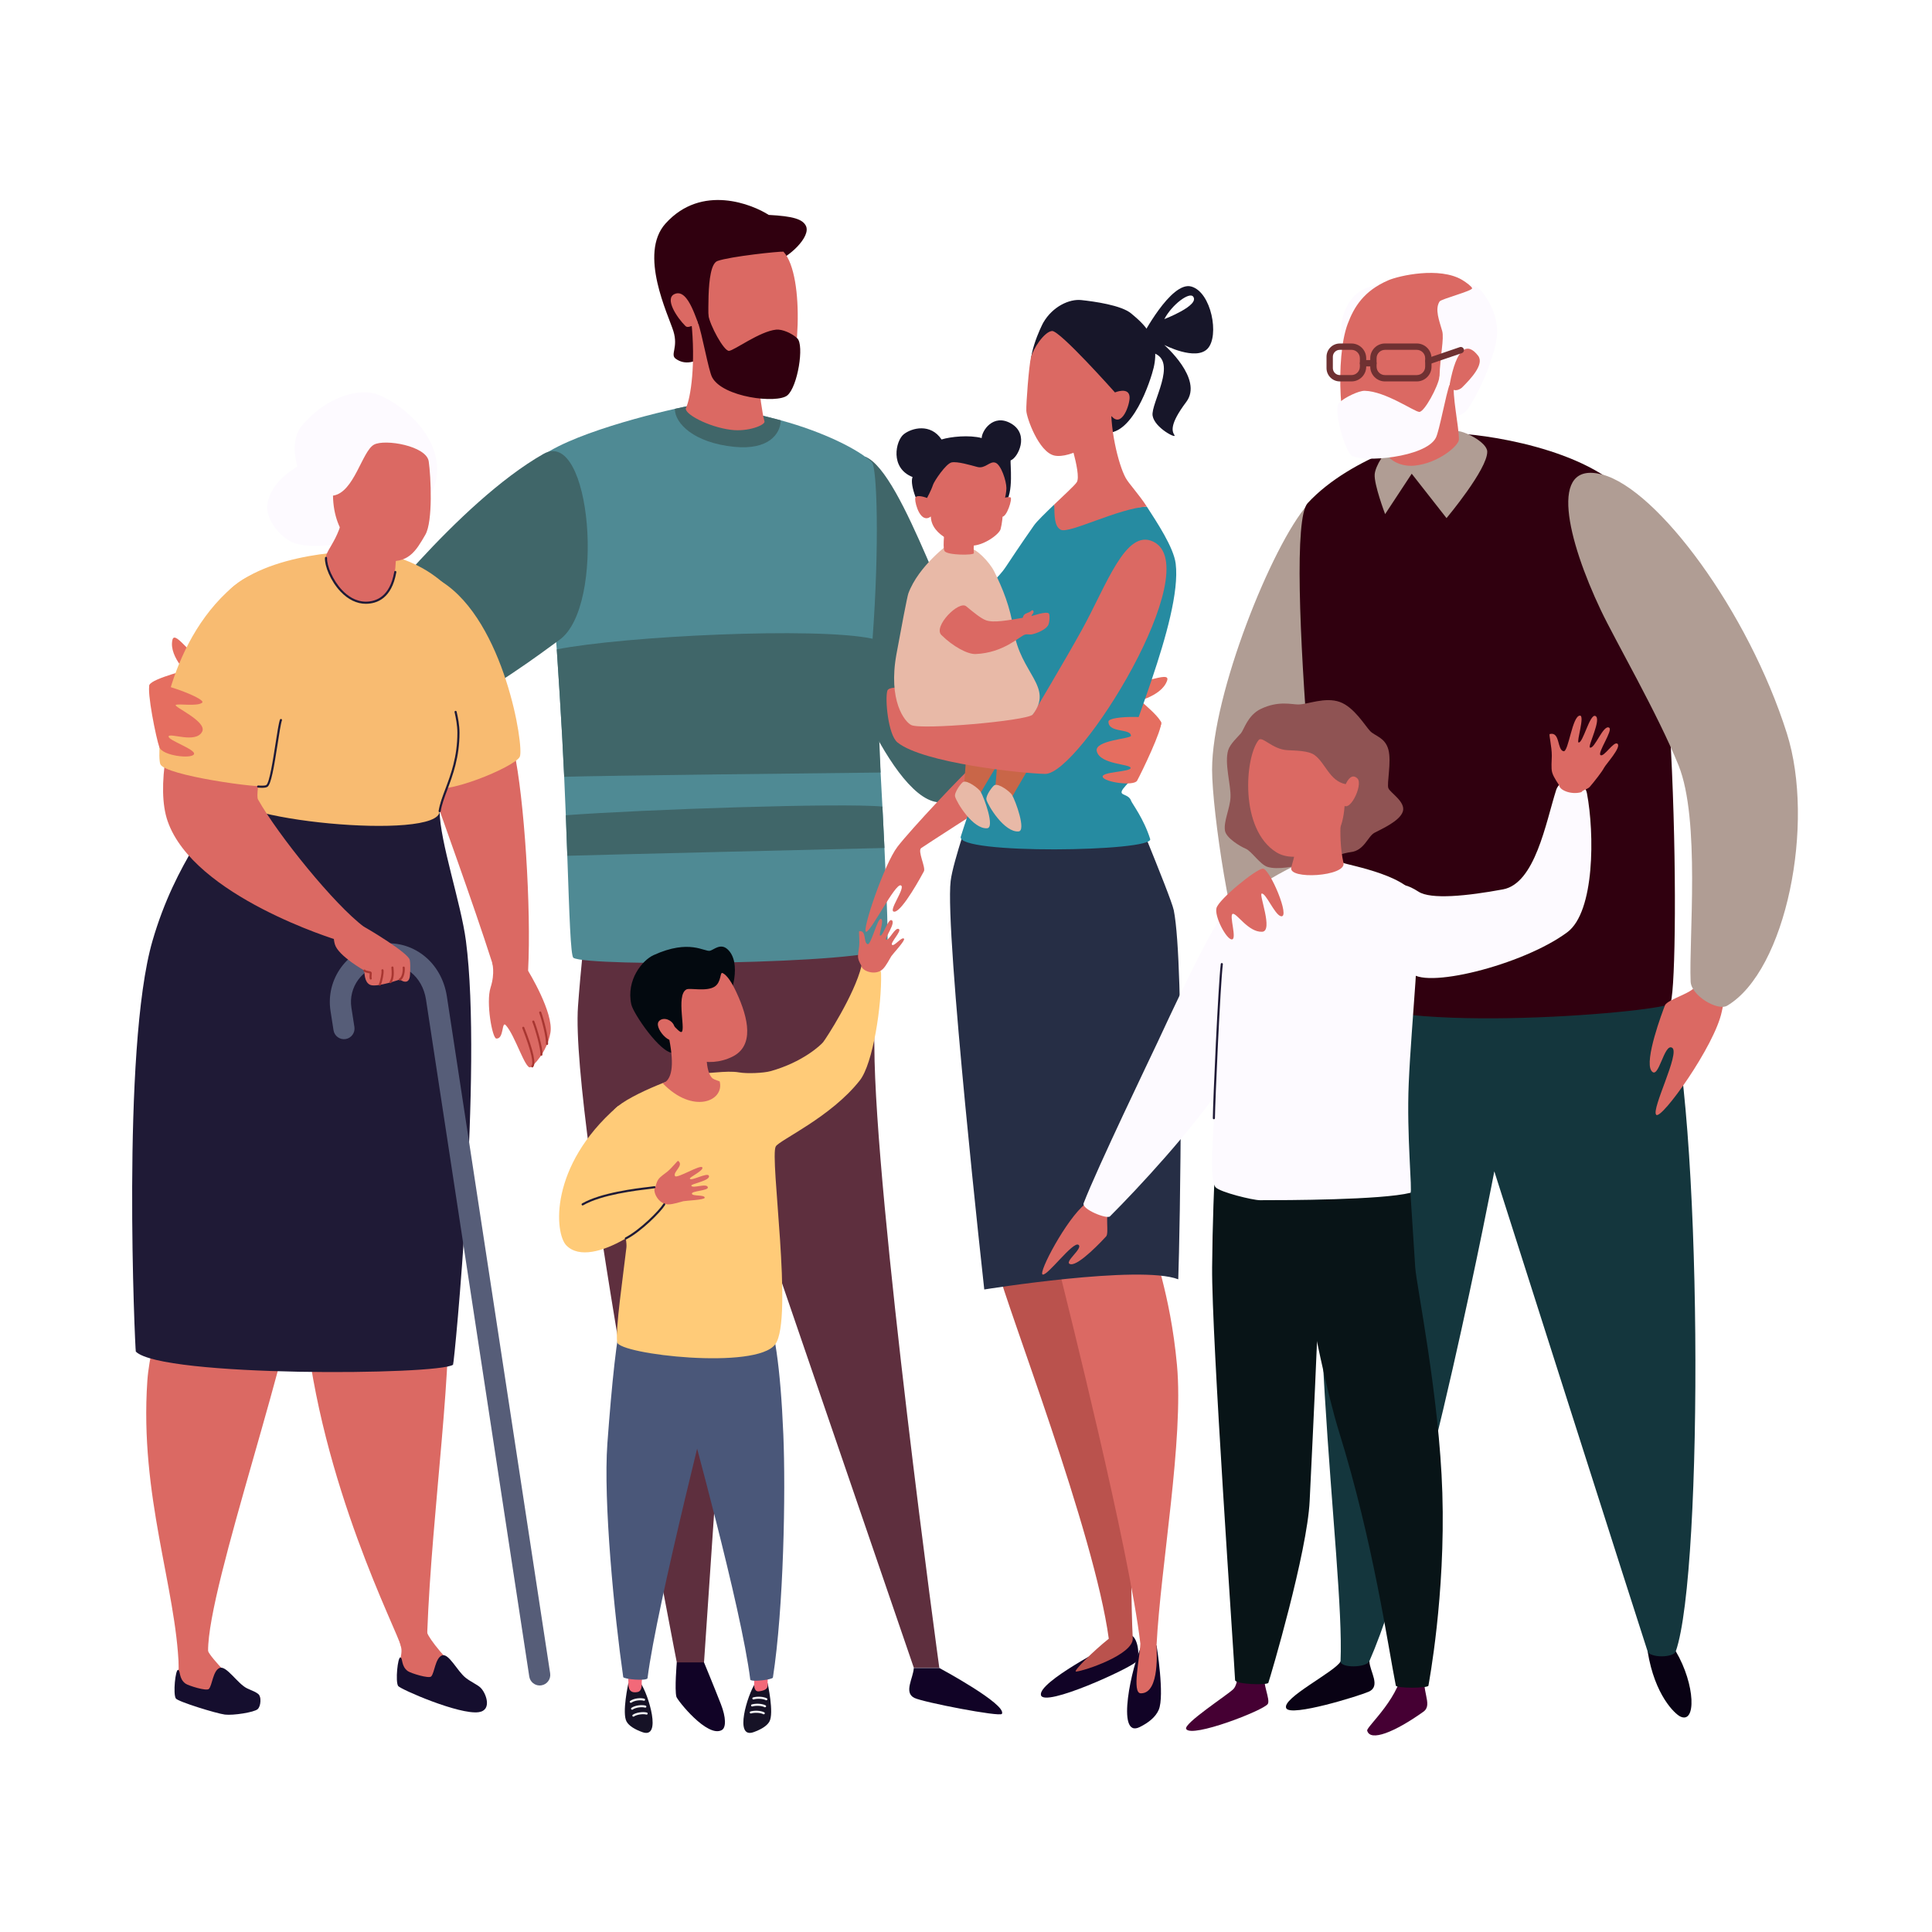 <?xml version="1.0" encoding="utf-8"?>
<!-- Generator: Adobe Illustrator 27.2.0, SVG Export Plug-In . SVG Version: 6.00 Build 0)  -->
<svg version="1.1" id="Layer_1" xmlns="http://www.w3.org/2000/svg" xmlns:xlink="http://www.w3.org/1999/xlink" x="0px" y="0px"
	 viewBox="0 0 1024 1024" style="enable-background:new 0 0 1024 1024;" xml:space="preserve">
<style type="text/css">
	.st0{fill:#406669;}
	.st1{fill:#5E2F3E;}
	.st2{fill:#4F8A94;}
	.st3{fill:#30000F;}
	.st4{fill:#DB6963;}
	.st5{fill:#110326;}
	.st6{fill:#E56E60;}
	.st7{fill:#150E2E;}
	.st8{fill:#F8BB71;}
	.st9{fill:#1F1A36;}
	.st10{fill:#565D78;}
	.st11{fill:#A83631;}
	.st12{fill:#FDFAFF;}
	.st13{fill:#BA524D;}
	.st14{fill:#262E45;}
	.st15{fill:#268BA1;}
	.st16{fill:#C96648;}
	.st17{fill:#E8B9A7;}
	.st18{fill:#171629;}
	.st19{fill:#B09D94;}
	.st20{fill:#090214;}
	.st21{fill:#14363D;}
	.st22{fill:#6F3132;}
	.st23{fill:#161226;}
	.st24{fill:#F26979;}
	.st25{fill:#4A5779;}
	.st26{fill:#F5F5F7;}
	.st27{fill:#FFCB78;}
	.st28{fill:#03090F;}
	.st29{fill:#450033;}
	.st30{fill:#081417;}
	.st31{fill:#8F5353;}
</style>
<g>
	<g>
		<path class="st0" d="M441.75,328.43c-2.06-18.1,7.16-48.89,16.85-86.37c20.47,8.17,46.83,98.87,58.46,104.58
			c13.41,6.58,87.93,20.26,86.54,31.85c-1.72,14.39-66.98,51.82-106.9,46.67C470.1,421.72,437.73,332.54,441.75,328.43z"/>
		<path class="st1" d="M317.97,421.37c0,0-9.16,77.28-11.62,112.02c-4.27,60.21,53.27,352.36,53.27,352.36h13.21l18.49-273.25
			l93.01,271.4h13.51c0,0-34.14-249.38-34.41-329.39c-0.13-40.6-9.93-93.45-15.93-121.37C441.03,403.03,317.97,421.37,317.97,421.37
			z"/>
		<path class="st2" d="M470.02,502.46c-9.28,8.54-159.03,10.1-166.11,5.19c-1.47-1.02-2.14-23.15-3.23-54.08
			c-0.24-6.78-0.5-13.99-0.79-21.49c-0.26-6.59-0.55-13.4-0.86-20.36c-0.31-6.77-0.65-13.67-1.03-20.63
			c-0.86-15.7-1.88-31.65-2.9-46.9c-3.18-47.47-16.07-89.71-14.16-95.28c4.55-13.39,52.58-26.8,76.74-32.2
			c6.64-1.49,11.48-2.37,13.11-2.48c3.58-0.25,22.93,3.13,43.02,8.54c22.56,6.1,41.41,15.57,48.29,22.19
			c2.78,2.67,4.04,44.3,0.38,93.59c-1.73,23.23,2.98,48.1,4.25,70.91c0.34,6.19,0.67,12.23,0.97,18.04
			c0.4,7.76,0.77,15.14,1.08,21.94C469.95,474.6,471.08,501.48,470.02,502.46z"/>
		<g>
			<path class="st0" d="M466.73,409.46c-30.7,0.33-148.05,1.62-167.7,2.26c-0.31-6.77-0.65-13.67-1.03-20.63
				c-0.86-15.7-1.88-31.65-2.9-46.9c35.57-7.03,137.67-12.03,167.38-5.65C464.32,362.32,466.01,387.02,466.73,409.46z"/>
			<path class="st0" d="M468.78,449.45c-24.69,0.59-142.06,3.38-168.09,4.13c-0.24-6.78-0.5-13.99-0.79-21.49
				c41.24-3.07,146.9-6.67,167.8-4.58C468.1,435.26,468.47,442.64,468.78,449.45z"/>
			<path class="st0" d="M413.81,222.77c-0.14,7.26-6.47,15.87-24.65,14.06c-21.39-2.14-31.45-12.42-31.48-20.12
				c6.64-1.49,11.48-2.37,13.11-2.48C374.37,213.98,393.72,217.36,413.81,222.77z"/>
		</g>
		<g>
			<path class="st3" d="M410.69,138.58c6.3-1.25,19.7-13.04,16.35-19.08c-1.81-3.27-6.46-4.91-19.6-5.59
				c-8.51-5.49-35.51-16.72-54.69,4.56c-14.46,16.04,1.5,48.46,4.16,57.05c2.7,8.73-1.83,12.4,1.22,14.61
				C377.5,204.18,410.69,138.58,410.69,138.58z"/>
			<path class="st4" d="M414.88,208.18c-8.71,9.31-34.71-7.04-39.09-14.34c-4.38-7.3-7.46-18.14-8.69-20.78
				c-0.43-0.92-2.4,1.14-3.83-0.29c-4.53-4.51-11.07-14.42-5.83-16.88c7.89-3.72,12.15,16.77,13.79,17.56s3.08,1.34,4.01,0.51
				c0.93-0.83-1.78-33.22,5.06-35.64s32.79-5.15,34.95-4.93C427.05,146.26,423.6,198.86,414.88,208.18z"/>
			<path class="st4" d="M366.36,169.83c2.48,22.97-0.26,41.05-2.77,46.36c-1.42,2.99,11.79,10.13,23.87,11.63
				c9.34,1.16,18.22-2.64,17.74-4.43c-2.69-10.12-4.51-36.64-4.51-36.64L366.36,169.83z"/>
			<path class="st3" d="M369.89,170.86c2.15,5.65,5.62,25.45,7.54,29.09c5.62,10.67,34.43,14.12,39.88,9.61
				c5.45-4.51,9.07-26.61,5.27-30.23c-2.83-2.7-7.98-4.94-11.21-4.61c-8.73,0.88-22.26,11.09-24.99,11.24
				c-2.74,0.15-10.2-13.72-10.92-18.92C374.73,161.83,369.89,170.86,369.89,170.86z"/>
		</g>
		<path class="st5" d="M484.33,884.05c-0.26,5.41-5.5,13.04,0.33,15.89c4.71,2.3,45.41,10.19,46.37,8.45
			c2.76-5.01-33.19-24.34-33.19-24.34H484.33z"/>
		<path class="st5" d="M382.57,916.97c2.34-1.31,2.26-6.71-0.48-13.73c-3.62-9.28-8.95-22.14-8.95-22.14h-14.43
			c0,0-1.23,14.46-0.2,18.23C359.01,901.15,374.9,921.25,382.57,916.97z"/>
		<g>
			<path class="st0" d="M102.45,394.67c30.22-5.14,78.43-47.95,85.75-57.3c2.87-3.67,54.48-70.97,99.86-96.8
				c25.21-14.34,33.16,80.73,8.56,98.5c-18.71,13.52-104.43,80.19-176.51,61.42L102.45,394.67z"/>
		</g>
		<path class="st6" d="M594.08,360.85c8.04,4.18,26.54-6.1,24.53-0.16c-3.07,9.04-19.05,11.82-19.05,11.82L594.08,360.85z"/>
		<path class="st6" d="M598.71,366.78c0,0,16.87,13.06,16.78,16.7c-0.09,3.64-17.03,28.93-16.36,28.31S598.71,366.78,598.71,366.78z
			"/>
		<g>
			<path class="st6" d="M112.22,352.12c-9.04-0.63-19.46-19.05-20.84-12.94c-2.1,9.32,10.09,20.03,10.09,20.03L112.22,352.12z"/>
			<path class="st6" d="M101.4,354.47c0,0-20.72,5.1-22.11,8.46c-1.39,3.36,7.49,33.36,7.13,32.53
				C86.07,394.62,101.4,354.47,101.4,354.47z"/>
		</g>
	</g>
	<g>
		<g>
			<g id="legs_20_">
				<path class="st4" d="M226.44,865.46c-0.11,3.06-13.23,10.31-13.85,7.32c-1.64-7.84-42.82-86.21-51.09-174.18
					c-0.15-1.64,4.9-27.59,6.58-39.3c4.32-30.13-6.47-10.22-7.55,4.61c-3.32,45.84-50.5,176.29-50.24,211.22
					c0.01,1.02-15.46,10.89-15.53,8.59c-1.43-42.41-20.83-90.93-16.67-151.8c1.67-24.35,16.56-63.3,16.26-73.28
					c-0.83-28.02,0.33-72.51,1.41-131.98c0.56-30.47,135.9,104.61,141.15,153.34C241.13,719.2,228.84,800.08,226.44,865.46z"/>
			</g>
			<g>
				<g>
					<path class="st4" d="M208.9,860.25c1.54,5.33,3.76,11.83,3.89,14.16c0.28,5.02-4.17,14.6,1.37,18.01
						c5.13,3.16,37.37,1.79,36.57,1.03c-15.4-14.59-23.07-24.62-24.29-27.98c-1.58-4.36-1.26-8.71-2.27-11.45
						C222.42,849.24,207.38,854.97,208.9,860.25z"/>
				</g>
				<g>
					<path class="st4" d="M94.69,881.14c1.05,4.49-4.37,14.5,1.18,17.91c5.13,3.16,2.46,0.96,11.24,1.84
						c3.54,0.36,9.94,4.35,14.33,4.79c3.95,0.39,11.31,0.58,15.38-2.64c0.95-0.75,1.58-2.29,0.74-3.79
						c-1.23-2.19-5.59-2.32-6.55-2.86c-5.36-3.01-19.5-17.9-20.72-21.27C108.71,870.77,93.64,876.65,94.69,881.14z"/>
					<path class="st7" d="M116.37,884.06c3.58-1.54,9.58,8.45,14.63,10.82c4.62,2.16,3.99,1.59,5.87,2.98
						c1.68,1.24,1.53,6.38-0.31,8.04c-1.84,1.66-12.94,3.41-17.38,2.86c-4.44-0.56-24.92-6.86-25.99-8.54
						c-1.55-2.43-0.21-15.33,1.18-15.13c1.39,0.2,0.25,4.65,4,7.29c1.53,1.07,11.12,4.1,12.35,2.78
						C112.52,893.21,112.83,885.58,116.37,884.06z"/>
					<path class="st7" d="M234.2,877.43c3.58-1.54,8.24,8.46,12.66,11.87c3.03,2.34,6.02,3.52,7.74,5.11
						c2.95,2.72,6.5,11.99-0.84,13.07c-10.31,1.51-41.67-12.2-42.74-13.88c-1.55-2.43-0.21-15.33,1.18-15.13
						c1.39,0.2,0.25,4.65,4,7.29c1.53,1.07,11.12,4.1,12.35,2.78C230.35,886.58,230.66,878.95,234.2,877.43z"/>
				</g>
			</g>
		</g>
		<path class="st4" d="M243.21,317.55c8.79,9.3,27.12,70.82,29.23,80.5c5.39,24.72,9.21,83.37,7.46,116.51
			c-0.89,16.96-1.95,19.82-4.39,19.82c-3.61,0-9.37-7.62-14.65-24.15c-10.2-31.92-28.57-82.17-31.34-90.74
			c-6-18.54-16.55-59.05-15.51-71.26C214.87,338.22,238.43,312.48,243.21,317.55z"/>
		<path class="st8" d="M234.21,308.33c33.18,21.05,43.68,87.54,41.3,92.75c-2.38,5.21-41.17,21.65-49.28,15.9
			C197.47,396.59,219.16,298.77,234.21,308.33z"/>
		<g>
			<path class="st9" d="M71.98,716.37c13.59,13.6,160.32,12.56,168.14,6.97c0.66-0.47,15.74-156.71,6.83-224.68
				c-2.62-20.01-13.81-52.61-13.94-68.73c-10.04,1.39-88.55-0.28-113.3-10.43c-5.26,15.09-26.46,36.32-38.89,79.16
				C64.21,555.94,71.66,716.05,71.98,716.37z"/>
			<path class="st8" d="M233.02,429.92c-0.07-8.32,8-18.5,9.15-24.78c0.49-2.66,3.91-8.35,4.52-19.37c0.43-7.7-3.11-13.46-3.65-20.1
				c-1.68-20.57,8.38-39.14-1.75-50.38c-7.38-8.19-18.94-18.53-43.23-23.08c-2.36-0.44-49.41-1.3-73.97,18.25
				c-22.55,17.94,8.93,70.85-4.37,109.04C114.46,434.59,233.14,446.04,233.02,429.92z"/>
			<g>
				<path class="st10" d="M286.05,893.34c-2.72,0-5.11-1.99-5.53-4.76l-54.74-358.84c-0.94-6.05-3.87-11.24-8.25-14.6
					c-4.2-3.23-9.42-4.55-14.7-3.73c-10.82,1.68-18.26,11.85-16.58,22.68l1.59,10.23c0.47,3.06-1.62,5.92-4.68,6.4
					c-3.06,0.47-5.92-1.62-6.39-4.68l-1.59-10.23c-2.63-16.93,9-32.84,25.93-35.47c8.33-1.3,16.59,0.81,23.24,5.92
					c6.68,5.13,11.11,12.86,12.49,21.78l54.75,358.85c0.47,3.06-1.63,5.92-4.69,6.38C286.61,893.32,286.33,893.34,286.05,893.34z"/>
			</g>
			<g>
				<path class="st4" d="M136.75,423.74c10.67,18.85,40.51,55.83,56.16,67.48c2.52,1.87-14.17,7.03-14.17,7.03
					s-76.02-23.08-89.89-63.02c-12.25-35.3,24.82-125.08,46.86-123.54C161.22,313.46,133.22,417.51,136.75,423.74z"/>
				<g>
					<path class="st4" d="M192.91,491.22c1.89,0.92,23.3,13.7,24.26,17.52c0.33,1.31,0.33,4.36,0.16,7.79
						c-0.32,6.56-5.41,2.63-5.41,2.63s-11.76,4.12-15.45,2.93c-3.68-1.19-3.31-7.65-3.31-7.65s-13.9-7.8-15.67-13.93
						c-1.77-6.13,0.87-11.41,0.87-11.41L192.91,491.22z"/>
					<g>
						<path class="st11" d="M211.92,519.72c-0.2,0-0.4-0.11-0.5-0.3c-0.14-0.27-0.04-0.61,0.23-0.76c1.47-0.78,1.98-4.2,1.75-5.73
							c-0.05-0.31,0.17-0.59,0.47-0.64c0.31-0.04,0.59,0.17,0.64,0.47c0.22,1.49-0.14,5.73-2.33,6.88
							C212.09,519.7,212.01,519.72,211.92,519.72z"/>
					</g>
					<g>
						<path class="st11" d="M206.99,521.1c-0.11,0-0.21-0.03-0.31-0.09c-0.26-0.17-0.33-0.52-0.16-0.78c1.4-2.11,1.1-5.39,0.95-6.96
							l-0.04-0.42c-0.03-0.31,0.2-0.58,0.51-0.6c0.31-0.02,0.58,0.2,0.6,0.51l0.04,0.41c0.16,1.7,0.49,5.24-1.14,7.69
							C207.35,521.02,207.17,521.1,206.99,521.1z"/>
					</g>
					<g>
						<path class="st11" d="M201.31,522.39c-0.08,0-0.16-0.02-0.23-0.05c-0.28-0.13-0.4-0.46-0.28-0.74
							c0.81-1.78,1.61-5.97,1.37-7.23c-0.06-0.3,0.14-0.6,0.45-0.65c0.3-0.06,0.6,0.14,0.65,0.45c0.3,1.58-0.61,6.06-1.45,7.9
							C201.72,522.27,201.52,522.39,201.31,522.39z"/>
					</g>
					<g>
						<path class="st11" d="M196.5,519.18c-0.25,0-0.49-0.18-0.55-0.43c-0.18-0.79-0.11-1.61-0.06-2.21
							c0.02-0.2,0.04-0.46,0.04-0.62c-0.18-0.05-0.5-0.12-0.75-0.16c-0.89-0.17-1.89-0.36-2.44-0.94c-0.21-0.23-0.2-0.58,0.03-0.79
							c0.23-0.21,0.58-0.2,0.79,0.03c0.29,0.31,1.21,0.49,1.82,0.6c0.79,0.15,1.31,0.25,1.53,0.65c0.18,0.33,0.15,0.75,0.09,1.34
							c-0.05,0.55-0.11,1.24,0.03,1.86c0.07,0.3-0.12,0.6-0.42,0.67C196.59,519.18,196.55,519.18,196.5,519.18z M196.05,515.96h0.01
							H196.05z"/>
					</g>
				</g>
				<g>
					<path class="st8" d="M120.09,313.99c-33.66,31.88-37.28,84.84-35.14,90.97c2.12,6.07,53.97,13.1,55.83,11.61
						c1.87-1.49,13.09-60.32,7.3-97.23C144.66,297.55,132.1,302.62,120.09,313.99z"/>
					<g>
						<path class="st9" d="M138.8,417.55c-0.99,0-1.85-0.09-2.03-0.11c-0.31-0.03-0.53-0.31-0.5-0.62c0.03-0.31,0.33-0.53,0.62-0.5
							c1.26,0.13,3.53,0.19,4.23-0.23c1.68-1.01,3.65-13.74,4.95-22.16c0.9-5.79,1.67-10.79,2.31-12.5
							c0.11-0.29,0.43-0.44,0.72-0.33c0.29,0.11,0.44,0.43,0.33,0.72c-0.6,1.61-1.4,6.79-2.25,12.28
							c-1.97,12.69-3.51,21.76-5.48,22.95C141.05,417.45,139.86,417.55,138.8,417.55z"/>
					</g>
				</g>
			</g>
			<g>
				<path class="st9" d="M233.02,430.48c-0.03,0-0.06,0-0.09-0.01c-0.31-0.05-0.51-0.34-0.46-0.64c0.61-3.73,2-7.45,3.62-11.76
					c2.82-7.53,6.34-16.89,6.34-29.72c0-3.88-0.8-7.86-1.5-10.9c-0.07-0.3,0.12-0.6,0.42-0.67c0.31-0.07,0.6,0.12,0.67,0.42
					c0.71,3.09,1.53,7.15,1.53,11.15c0,13.03-3.56,22.5-6.41,30.11c-1.6,4.26-2.98,7.93-3.57,11.55
					C233.52,430.29,233.29,430.48,233.02,430.48z"/>
			</g>
		</g>
		<g>
			<g>
				<path class="st12" d="M169.84,241.75c-1.63,0.1-25.66,8.61-28.16,25.57c-1.21,8.2,7.57,18.07,14.07,20.43
					c9.48,3.44,26.1,0.28,28.95-0.19C186.05,287.33,172.95,241.55,169.84,241.75z"/>
				<path class="st12" d="M230.87,255.65c-2.36,10.12-17.3,21.02-25.91,21.75c-8.61,0.73-27.64,0.64-32.48-2.52
					c-4.85-3.16-24.57-35.06-12.31-49.46c12.26-14.4,27.82-19.05,37.6-17.01C207.54,210.45,236.9,229.81,230.87,255.65z"/>
			</g>
			<g>
				<path class="st4" d="M172.79,295.71c3.07,25.56,37.69,37.86,37.01-1.39c-0.02-1.03-5.14-3.6-4.59-13.31
					c0.55-9.66,2.5-15.08,2.5-15.08s-18.27-6.49-25.08-3.87C183.24,283.44,172.25,291.15,172.79,295.71z"/>
				<path class="st4" d="M176.49,262.7c0.36,21.19,13.59,32.47,26.99,34.44c13.01,1.91,16.95-5.09,21.96-13.72
					c4.1-7.06,2.95-30.92,1.79-38.89c-1.23-8.21-23.13-11.96-28.96-8.88C191.89,239.03,187.72,261.11,176.49,262.7z"/>
			</g>
		</g>
		<g>
			<path class="st4" d="M279.9,514.56c0,0,13.73,22.25,11.82,32.86c-1.91,10.6-9.41,17.85-10.64,18.27
				c-2.78,0.95-8.08-16.92-12.99-22.31c-2.28-2.51-0.88,7.45-5.05,7.07c-2.14-0.19-5.55-19.18-3.03-27.02
				c2.52-7.84,0.84-13.19,0.84-13.19L279.9,514.56z"/>
			<g>
				<path class="st11" d="M282.08,565.78c-0.16,0-0.31-0.07-0.42-0.19c-0.2-0.23-0.18-0.59,0.05-0.79
					c1.06-0.93,0.34-6.63-4.88-19.84c-0.11-0.29,0.03-0.61,0.32-0.73c0.29-0.11,0.61,0.03,0.73,0.32
					c4.89,12.38,6.43,19.48,4.57,21.1C282.34,565.73,282.21,565.78,282.08,565.78z"/>
			</g>
			<g>
				<path class="st11" d="M286.93,559.58c-0.03,0-0.06,0-0.1-0.01c-0.31-0.05-0.51-0.34-0.46-0.65c0.45-2.6-2.83-13.93-4.21-17.25
					c-0.12-0.29,0.02-0.61,0.3-0.73c0.28-0.12,0.61,0.02,0.73,0.3c1.22,2.93,4.82,14.79,4.28,17.88
					C287.43,559.39,287.2,559.58,286.93,559.58z"/>
			</g>
			<g>
				<path class="st11" d="M289.95,553.87c-0.01,0-0.02,0-0.03,0c-0.31-0.02-0.55-0.28-0.53-0.59c0.18-3.39-2.22-12.68-3.59-16.43
					c-0.11-0.29,0.04-0.61,0.33-0.72c0.29-0.11,0.61,0.04,0.72,0.33c1.37,3.73,3.86,13.21,3.66,16.87
					C290.49,553.64,290.25,553.87,289.95,553.87z"/>
			</g>
		</g>
		<path class="st6" d="M79.29,362.93c-1.59,3.47,3.51,28.56,5.16,33.1c1.65,4.54,16.8,6.31,18.32,3.79
			c1.51-2.52-13.93-7.45-13.4-9.53c0.52-2.08,14.41,3.99,17.78-2.5c2.79-5.38-15.36-13.25-13.99-14.14
			c1.37-0.89,11.3,0.94,13.99-1.21C109.84,370.28,80.81,359.62,79.29,362.93z"/>
		<g>
			<path class="st9" d="M193.84,320.01c-4.71,0-9.31-2.22-13.3-6.41c-5.43-5.7-8.54-13.74-8.3-17.92c0.02-0.31,0.26-0.54,0.59-0.53
				c0.31,0.02,0.54,0.28,0.53,0.59c-0.22,3.96,2.94,11.77,8,17.08c2.65,2.79,6.99,6.08,12.59,6.07c5.56-0.04,12.67-2.77,14.96-15.56
				l0.05-0.27c0.05-0.3,0.35-0.51,0.65-0.45c0.3,0.06,0.51,0.35,0.45,0.65l-0.05,0.27c-2.43,13.55-10.07,16.44-16.06,16.48
				C193.91,320.01,193.88,320.01,193.84,320.01z"/>
		</g>
	</g>
	<g>
		<g>
			<path class="st5" d="M613,872.13c0,0,4.38,26.64,1.15,34.11c-1.64,3.8-5.3,6.78-10.1,9.15c-12.93,6.4-3.95-33.15,1.03-43.11
				C606.05,870.35,613,872.13,613,872.13z"/>
			<path class="st5" d="M588.19,872.01c0,0-37.82,19.38-36.48,26.37c1.34,6.99,47.78-14.37,50.46-17.63
				c2.22-2.7,1.03-11.95-2.26-13.87C597.43,875.54,588.19,872.01,588.19,872.01z"/>
			<path class="st13" d="M506.6,525.03c4.58,54.79,15.88,122.02,22.03,147.14c5.19,21.21,51.37,139.84,59.05,196.39
				c-7.89,6.25-19.38,17.54-17.32,17.41c3.99-0.25,30.46-8.95,30.02-17.64c-3.4-65.95,4.48-354.76-9.22-355.24
				C557.43,511.9,506.6,525.03,506.6,525.03z"/>
			<path class="st4" d="M544.05,530.29c2.56,31.3,10.49,114.94,16.64,140.06c5.19,21.21,37.88,150.95,43.73,200.85
				c-0.21,6.99-4.64,26.19,0.19,26.29c10.44,0.22,8.31-23.89,8.38-25.37c2.18-42.27,14.47-109.02,10.83-148.63
				c-3.58-38.92-13.24-60.53-13.05-67.34c0.65-23.89,16.23-99.11,9.52-122.27C605.5,482.86,544.05,530.29,544.05,530.29z"/>
			<path class="st14" d="M510.29,442.62c-3.03,9.65-5.76,18.92-6.42,24.31c-3.25,26.66,17.81,216.52,17.81,216.52
				s82.48-13.27,102.82-5.39c0.89-24.47,3.47-166.38-2.37-195.59c-0.75-3.77-8.16-22.23-14.3-37.38
				C600.73,444.73,524.6,434.17,510.29,442.62z"/>
		</g>
		<path class="st4" d="M518.34,403.26c-7.8,6.77-35.54,36.28-42.65,45.53c-7.11,9.25-19.17,45.09-16.62,45.09
			c2.55,0,15.26-25.59,18.33-24.63s-7.43,14.39-3.22,13.95c4.21-0.44,14.46-19.38,15.52-21.41c1.06-2.03-3.52-10.8-1.45-12.29
			c2.08-1.49,35.17-22.76,35.17-22.76L518.34,403.26z"/>
		<path class="st15" d="M599.48,424.38c-0.93-2.83-4.32-2.9-4.92-4.02c-1.28-2.39,8.91-8.78,7.47-13.02
			c-1.36-4.01-5.3-0.82-5.73-2.98c-1.46-7.3,30.5-76.09,26.84-105.62c-1.07-8.66-10.07-22.09-15.3-30.22
			c-15.11,0.88-48.91,4.54-49.08-1.11c-4.52,4.36-9.17,8.83-10.7,11.02c-1.81,2.6-7.24,10.32-14.66,21.56
			c-5.17,7.83-9.11,8.7-14.95,17.47c-2.36,3.54-1.55,14.39,2.16,18.19c-0.03,23.47-0.53,67.12-0.65,72.95
			c-0.1,4.74-6.26,20.56-10.72,34.79c-3.03,9.65,102.46,8.02,100.37,1.3C606.27,433.95,599.95,425.81,599.48,424.38z"/>
		<g>
			<path class="st16" d="M536.64,392.19c0,0-17.2,27.77-18.14,30.54c-0.97,2.85-8.82-1.9-8.25-2.46c0.93-0.91,2.29-27.82,2.29-27.82
				L536.64,392.19z"/>
			<g>
				<path class="st17" d="M506.21,422.17c0.8,3.14,9.46,17.42,17.02,16.82c4.13-0.33-1.52-16.14-3.52-19.43
					c-0.91-1.5-6.88-6.2-9.23-5.1C509.54,414.9,505.65,420,506.21,422.17z"/>
			</g>
		</g>
		<g>
			<path class="st16" d="M553.27,393.88c0,0-16.83,27.71-17.78,30.48c-0.97,2.85-9.27-2.18-8.69-2.74
				c0.93-0.91,2.36-27.48,2.36-27.48L553.27,393.88z"/>
			<g>
				<path class="st17" d="M522.84,423.86c0.8,3.14,9.46,17.42,17.02,16.82c4.13-0.33-1.52-16.14-3.52-19.43
					c-0.91-1.5-6.88-6.2-9.23-5.1C526.17,416.59,522.29,421.69,522.84,423.86z"/>
			</g>
		</g>
		<path class="st4" d="M611.25,287.08c-14.65-7.05-24.67,22.91-37.76,46.62c-9,16.3-26.18,45.09-26.18,45.09
			s-74.65-20.28-76.99-12.71c-1.33,4.3,0.37,23.41,5.37,27.43c13.63,10.96,66.01,16.42,78.23,16.68
			C572.18,410.57,640.02,300.93,611.25,287.08z"/>
		<g>
			<path class="st17" d="M513.99,290.71c3.16-0.33,10.41,7.09,12.91,12.07c4.48,8.93,8.58,18.9,10.41,31.34
				c3.36,22.82,21.45,29.9,10,44.67c-3.62,3.32-58.89,8.16-64.32,5.5c-3.5-1.72-12.36-12.88-7.84-37.65
				c2.48-13.58,5.7-30.51,6.29-32.1c5.4-14.7,21.7-26.49,21.7-26.49L513.99,290.71z"/>
			<path class="st4" d="M517.06,280.1c-1.08,4.52-1.08,11.88-0.9,13.08c0.18,1.2-14.28,1.2-15.55-1.15
				c-1.27-2.35,0.54-12.23,0-17.41C500.07,269.43,517.06,280.1,517.06,280.1z"/>
			<g>
				<path class="st18" d="M520.32,232.18c0-3.65,6-13.2,15.52-7.74c10.06,5.78,3.6,18.3-0.15,19.56c-0.44,1.17,1.86,17.71-3.1,22.78
					c-4.96,5.08-40.91,5.19-43.05,4.19c-2.14-1-7.64-13.85-5.87-18.13c-12.16-4.81-8.94-19.28-4.66-22.68
					c4.28-3.4,14.24-5.92,20.03,2.77C503.82,231.43,513.77,230.42,520.32,232.18z"/>
				<path class="st4" d="M530.27,266.16c1.13-2.76,4.03-2.86,5.29-2.55c1.26,0.31-2.02,11.05-4.66,10.23
					C528.26,273.03,530.27,266.16,530.27,266.16z"/>
				<path class="st4" d="M517.99,247.5c4.2,1.12,6.55-3.28,9.57-2.27c3.02,1.01,5.86,9.72,5.86,13.5c0,3.78-2.27,11.09-2.02,12.6
					c0.25,1.51-0.31,6.34-1.06,9.11c-0.76,2.77-8.9,8.79-15.45,8.79c-6.55,0-21.29-5-21.53-15.48c-5.29,4.03-8.31-6.3-8.31-9.32
					c0-3.02,6.3-0.5,6.3-0.5s2.17-3.92,3.16-6.98c0.63-1.93,6.86-11.28,9.88-11.87C507.41,244.47,514.21,246.49,517.99,247.5z"/>
			</g>
			<path class="st4" d="M498.95,336.56c6.24,6.19,13.94,10.25,18.11,10.09c14.93-0.6,23.35-9.44,26.16-10.28
				c1.42-0.43,2.44,0.13,3.8-0.17c3.16-0.69,7.23-2.63,8.46-4.71c0.88-1.49,1-5.6,0.48-6.27c-1.18-1.54-9.23,1.42-9.26,1.28
				c-0.16-0.66,2.25-2.1,0.52-3.09c-0.22-0.12-0.78,0.58-1.63,1.02c-0.83,0.43-1.97,0.69-2.58,1.25c-0.95,0.88-0.69,1.74-1.09,1.8
				c-7.48,1.23-15.21,2.77-19.31,1.29c-2.62-0.94-6.36-3.99-10.48-7.41C508.18,318.09,494.47,332.11,498.95,336.56z"/>
		</g>
		<g>
			<path class="st18" d="M573.07,159.04c-6.22-0.66-15.11,3.32-20.11,11.96c-0.81,1.39-10.12,20.12-5.36,27.95
				c4.76,7.82,33.95,29.46,36.91,30.16c15.61,3.69,25.58-28.28,26.97-34.27c3.68-15.9-5.68-23.42-11.88-28.66
				C594.36,161.75,579.9,159.77,573.07,159.04z"/>
			<path class="st4" d="M562.24,280.78c4.45,2.26,30.5-11.38,45.61-12.26c-4.17-6.49-9.5-12.12-11.19-15.17
				c-3.99-7.19-8.85-27.62-7.5-41.44l-24.23,14.64c0,0,8.42,24.31,5.85,28.91c-0.93,1.66-7.45,7.54-12.02,11.95
				C558.94,273.05,558.68,278.97,562.24,280.78z"/>
			<path class="st4" d="M557.58,175.43c-4.09,0.39-10.07,9.37-11.17,14.12c-1.1,4.75-2.59,24.46-2.44,28.16
				c0.14,3.7,6.55,21.81,14.78,23.72c8.23,1.91,27.02-7.8,30.37-20.9c5.47,6.6,9.77-6.17,9.59-10.07c-0.26-5.62-7.77-2.47-7.77-2.47
				S561.67,175.04,557.58,175.43z"/>
			<path class="st18" d="M610.91,220.35c1.09,6.49,12.83,12.35,11.58,10.32c-1.25-2.04-2.84-5.54,6.28-17.68
				c9.11-12.13-11.7-30.17-11.7-30.17s16.68,8.68,22.99,1.96c6.32-6.71,2.05-30-8.71-32.93c-10.76-2.93-26.23,26.88-26.23,26.88
				s-6.9,4.06,6.27,8.4C624.55,191.48,609.82,213.87,610.91,220.35z M617.11,169.14c4.23-7.94,13.23-14.41,15.23-12
				C636.24,161.83,617.11,169.14,617.11,169.14z"/>
		</g>
		<path class="st6" d="M615.41,382.76c0.74,3.75-10.37,26.76-12.71,31c-1.69,3.06-17.34,0.85-18.23-1.96
			c-0.89-2.81,14.8-2.62,14.78-4.77c-0.03-2.15-16.17-1.74-17.93-8.84c-1.46-5.88,18.17-6.59,18.11-8.22
			c-0.15-4.03-11.93-1.32-11.93-7.48C587.51,379.03,614.7,379.19,615.41,382.76z"/>
	</g>
	<g>
		<path class="st19" d="M738.97,327.91c-15.55-12.97-39.94-32.52-45.9-60.48c-19.07,21.8-50.64,100.7-50.64,140.48
			c0,22.1,10.53,92.23,18.48,100.89c9.88,10.76,29.19-65.09,34.01-75.07C701.19,420.74,744.91,329.1,738.97,327.91z"/>
		<g>
			<path class="st20" d="M890.49,909.74c-2.64-1.32-13.44-10.98-17.21-34.49h14.94C898.59,892.81,899.16,914.07,890.49,909.74z"/>
			<path class="st20" d="M725.8,880.61c0.29,5.46,6.21,13.16-0.38,16.04c-5.33,2.32-41.27,13.43-43.67,8.78
				c-2.73-5.28,25.97-19.41,28.77-24.82C712.28,877.22,725.8,880.61,725.8,880.61z"/>
			<path class="st21" d="M870.49,413.5c0,0,2.41,79.59,13.14,113.09c18.8,58.65,19.41,306.3,4.57,348.66
				c-1.23,3.52-13.67,3.51-14.93,0c-1.28-3.54-81.25-254.41-81.25-254.41s-36.84,192.63-66.22,259.61c-1.53,3.5-15.44,3.82-15.28,0
				c2.24-52.18-23.01-212.75-4.52-332.54c6.25-40.51,11.22-94.35,18.02-122.53C731.34,394.99,870.49,413.5,870.49,413.5z"/>
		</g>
		<path class="st3" d="M693.07,266.69c-14.11,15.29,11.11,253.84,14.23,258.25c17.64,24.89,170.33,11.92,177.81,7.15
			c5.2-3.32,4.83-237.1-21.65-268.58c-21.77-25.88-78.02-33.86-95.04-33.85C760.37,229.66,716.37,241.43,693.07,266.69z"/>
		<path class="st19" d="M738.31,237.06c-4.11,1.21-9.39,10.04-9.7,14.36c-0.4,5.43,5.53,21.07,5.53,21.07l14.1-21.41l18.45,23.53
			c0,0,21.84-26.06,21.58-35.29c-0.14-5.01-12.74-11.37-16.62-10.87C764.19,229.41,746.53,234.65,738.31,237.06z"/>
		<g>
			<path class="st12" d="M741.8,167.37c-6.18-1.23-28.34,20.12-30.31,13.63c-2.07-6.82,0-22.56,11.78-27.94
				c9.04-4.13,53.41-9.98,62.31,1.68c12.85,16.85,6.79,29.27,4.18,37.7c-2.65,8.57-10.43,23.92-13.42,26.09
				C757.33,232.32,741.8,167.37,741.8,167.37z"/>
			<path class="st4" d="M764.39,175.45c-1.58-5.6-4-11.53-1.39-15.65c0.86-1.35,17.25-5.55,17.25-6.99c0-0.75-3.06-3.13-5.3-4.46
				c-11.95-7.07-33.33-2.31-39.24,0.26c-12.67,5.51-17.99,13.87-21.42,23.1c-6.74,18.12-4.25,60.21,3.43,68.42
				c8.55,9.14,40.62-6.91,44.91-14.07c0.85-1.42,0.03-14.9,0.34-26.31C763.25,188.83,765.52,179.49,764.39,175.45z"/>
			<path class="st4" d="M783.45,188.58c-5.74-7.52-11.44-4.48-15.09,15.1c1.03,4.84,5.3,2.95,6.56,1.7
				C779.36,200.95,786.89,193.1,783.45,188.58z"/>
			<path class="st4" d="M770.73,202.51c-1.29,6.64,2.6,23.56,2.52,30.46c-0.04,3.19-10.92,12.66-23.73,13.84
				c-8.19,0.75-14.2-4.13-13.78-5.89c2.36-9.93,6.55-21.79,6.55-21.79L770.73,202.51z"/>
			<path class="st12" d="M768.42,203.52c-2.11,5.55-5.52,24.97-7.4,28.54c-5.51,10.47-38.91,13.26-44.66,9.37
				c-3.36-2.27-10.17-24.55-6.45-28.11c2.78-2.65,10.21-6.26,13.39-6.19c11.02,0.25,26.24,11.04,28.93,11.19
				c2.69,0.15,10.01-13.47,10.72-18.57C763.67,194.65,768.42,203.52,768.42,203.52z"/>
		</g>
		<g>
			<path class="st4" d="M912.58,536.17c-3.71,18.12-32.12,57.73-34.77,54.68c-2.65-3.06,12.81-32.81,8.47-35.51
				c-4.34-2.7-7.19,17.66-11.02,12.16s5.87-31.26,7.2-34.63c1.32-3.38,16.59-6.98,16.23-11.02c-0.36-4.04,13.09-25.01,19.42-26.25
				C925.83,494.07,916.28,518.05,912.58,536.17z"/>
			<path class="st19" d="M915.42,533.04c31.31-18.52,46.79-96.62,31.64-144.4c-20.49-64.64-68.48-129.31-97.79-137.12
				c-29.05-7.74-18.32,34.94-0.84,71.8c7.74,16.33,30.15,54.89,41.23,82.32c11.62,28.78,5.43,92.34,6.41,114.62
				C896.4,527.77,910.43,536,915.42,533.04z"/>
		</g>
		<g>
			<g>
				<path class="st22" d="M716.31,202.16h-6.18c-3.89,0-7.05-3.16-7.05-7.05v-6c0-3.89,3.16-7.05,7.05-7.05h6.18
					c4.31,0,7.81,3.5,7.81,7.81v4.49C724.12,198.66,720.61,202.16,716.31,202.16z M710.13,185.42c-2.03,0-3.69,1.65-3.69,3.69v6
					c0,2.03,1.66,3.69,3.69,3.69h6.18c2.45,0,4.45-2,4.45-4.45v-4.49c0-2.45-1.99-4.45-4.45-4.45H710.13z"/>
			</g>
			<g>
				<path class="st22" d="M757.09,193.12c-0.7,0-1.35-0.44-1.59-1.14c-0.3-0.88,0.17-1.83,1.05-2.13l17.16-5.86
					c0.88-0.3,1.83,0.17,2.13,1.05c0.3,0.88-0.17,1.83-1.05,2.13l-17.16,5.86C757.45,193.09,757.26,193.12,757.09,193.12z"/>
			</g>
			<g>
				<path class="st22" d="M750.92,202.16h-16.85c-4.31,0-7.81-3.5-7.81-7.81v-4.49c0-4.31,3.5-7.81,7.81-7.81h16.85
					c4.31,0,7.81,3.5,7.81,7.81v4.49C758.73,198.66,755.23,202.16,750.92,202.16z M734.07,185.42c-2.45,0-4.45,2-4.45,4.45v4.49
					c0,2.45,1.99,4.45,4.45,4.45h16.85c2.45,0,4.45-2,4.45-4.45v-4.49c0-2.45-1.99-4.45-4.45-4.45H734.07z"/>
			</g>
			<g>
				<path class="st22" d="M727.94,194.21h-5.51c-0.93,0-1.68-0.75-1.68-1.68c0-0.93,0.75-1.68,1.68-1.68h5.51
					c0.93,0,1.68,0.75,1.68,1.68C729.62,193.46,728.87,194.21,727.94,194.21z"/>
			</g>
		</g>
	</g>
	<g>
		<g>
			<path class="st23" d="M333.08,892.02c0,0-3.59,16.04-0.94,20.53c1.35,2.29,4.35,4.08,8.29,5.51c10.61,3.85,3.24-19.96-0.85-25.95
				C338.79,890.95,333.08,892.02,333.08,892.02z"/>
			<path class="st24" d="M340.12,891.44c0.21,3.85-0.77,5.06-2.12,5.35c-5.22,1.11-4.85-3.49-4.92-4.64
				C331.3,859.51,344.92,852.9,340.12,891.44z"/>
			<path class="st25" d="M382.77,714.91C378.51,731.29,348,850.97,343.2,889.5c-0.51,1.58-12.71,0.5-12.88-0.63
				c-4.69-32.65-10.64-93.26-8.39-123.88c2.32-31.6,5.14-59.02,7.74-66.15C336,681.51,387.82,695.52,382.77,714.91z"/>
			<g>
				<g>
					<path class="st26" d="M334.35,902.53c-0.18,0-0.35-0.08-0.46-0.24c-0.18-0.25-0.11-0.6,0.14-0.78
						c2.01-1.41,5.49-1.74,7.48-1.16c0.3,0.09,0.47,0.4,0.38,0.69c-0.09,0.3-0.4,0.47-0.69,0.38c-1.7-0.49-4.8-0.2-6.53,1.01
						C334.57,902.49,334.46,902.53,334.35,902.53z"/>
				</g>
				<path class="st26" d="M335.03,906.2c-0.18,0-0.35-0.08-0.46-0.24c-0.18-0.25-0.12-0.6,0.13-0.78c1.83-1.29,5.45-1.75,7.48-1.17
					c0.3,0.09,0.47,0.4,0.38,0.69c-0.09,0.3-0.4,0.47-0.69,0.38c-1.72-0.5-4.97-0.09-6.52,1
					C335.26,906.16,335.15,906.2,335.03,906.2z"/>
				<g>
					<path class="st26" d="M335.72,909.87c-0.17,0-0.35-0.08-0.46-0.23c-0.18-0.25-0.12-0.6,0.13-0.78
						c1.64-1.18,5.42-1.76,7.48-1.17c0.3,0.09,0.47,0.4,0.38,0.69c-0.09,0.3-0.4,0.47-0.69,0.38c-1.74-0.5-5.15,0.02-6.52,1
						C335.94,909.83,335.83,909.87,335.72,909.87z"/>
				</g>
			</g>
		</g>
		<g>
			<path class="st23" d="M406.82,892.02c0,0,3.59,16.04,0.94,20.53c-1.35,2.29-4.35,4.08-8.29,5.51
				c-10.61,3.85-3.24-19.96,0.85-25.95C401.12,890.95,406.82,892.02,406.82,892.02z"/>
			<path class="st24" d="M399.79,891.44c-0.18,0.84-0.45,5.39,2.47,5.01c5.58-0.72,4.5-3.16,4.57-4.3
				C408.61,859.51,394.99,852.9,399.79,891.44z"/>
			<path class="st25" d="M361.76,738.88c4.26,16.38,31.11,112.88,35.91,151.42c0.75,1.27,11.82-0.04,11.99-1.18
				c5.73-36.9,6.81-98.18,5.52-128.86c-1.53-36.36-4.78-57.11-9.76-68.67C398.05,674.49,356.71,719.49,361.76,738.88z"/>
			<g>
				<g>
					<path class="st26" d="M406.17,901.19c-0.09,0-0.17-0.02-0.25-0.06c-1.75-0.89-4.71-0.91-6.45-0.4
						c-0.3,0.08-0.61-0.09-0.69-0.38c-0.09-0.3,0.09-0.61,0.38-0.69c1.99-0.57,5.25-0.55,7.27,0.48c0.28,0.14,0.39,0.48,0.24,0.75
						C406.57,901.08,406.37,901.19,406.17,901.19z"/>
				</g>
				<path class="st26" d="M405.49,904.91c-0.09,0-0.17-0.02-0.25-0.06c-1.75-0.9-4.71-0.9-6.45-0.4c-0.3,0.09-0.61-0.09-0.69-0.38
					c-0.09-0.3,0.09-0.61,0.38-0.69c1.99-0.57,5.25-0.55,7.27,0.48c0.28,0.14,0.39,0.48,0.24,0.75
					C405.89,904.79,405.69,904.91,405.49,904.91z"/>
				<g>
					<path class="st26" d="M404.8,908.62c-0.09,0-0.17-0.02-0.25-0.06c-1.75-0.9-4.71-0.91-6.45-0.4c-0.3,0.08-0.61-0.09-0.69-0.38
						c-0.09-0.3,0.09-0.61,0.38-0.69c1.99-0.57,5.25-0.55,7.27,0.48c0.28,0.14,0.39,0.48,0.24,0.75
						C405.2,908.51,405.01,908.62,404.8,908.62z"/>
				</g>
			</g>
		</g>
		<g>
			<path class="st27" d="M332.02,661.13c-1.77,15.3-5.95,43.81-4.9,50.3c1.03,6.41,73.89,14.83,83.82,1.02
				c9.69-13.48-3.13-99.31,0.24-104.83c2.1-3.44,29.24-15.49,44.56-35.01c6.97-8.89,11.68-39.77,11.25-56.67
				c-0.12-4.73-8.92-9.93-10.39-3.9c-3.73,15.29-18.84,38.5-20.31,40.32c-1.3,1.62-10.98,10.67-27.86,15.37
				c-3.71,1.03-12.44,1.41-16.66,0.67c-6.99-1.22-17.18,1.01-24.29,0.53c-3.39-0.23-33.73,10.72-41.79,19
				C317.94,595.88,332.92,653.39,332.02,661.13z"/>
		</g>
		<g>
			<path class="st28" d="M376.4,503.9c2-0.55,5.49-4.11,9.15-0.82c7.76,6.96,2.43,24.33-1.51,30.63s-24.8,24.27-27.28,24.36
				c-6.72,0.24-21.08-20.83-22.15-25.7c-2.83-12.95,5.81-23.4,11.8-26.14C365.62,497.47,373.43,504.72,376.4,503.9z"/>
			<path class="st4" d="M381.44,573.17c2.67,10.48-14.24,17.63-30.24,0.92c5.14-2.26,9.7-2.66,15.37-2.93
				C372.7,570.88,375.92,570.92,381.44,573.17z"/>
			<g>
				<g>
					<path class="st4" d="M352.86,573.37c-2.38,2.01,30.36,0.69,25.8-1.22c-5.27-2.21-4.09-16.62-4.09-16.62l-20.92-9.8
						C357.17,561.18,356.93,569.94,352.86,573.37z"/>
					<path class="st4" d="M357.32,550.08c2.3,11.37,17.93,16.4,30.88,9.98c11.52-5.71,8.71-20.01,2.05-34.25
						c-2.16-4.61-4.8-9.05-7.36-10.1c-1.32-0.54-0.54,4.96-4.15,7.24c-4.33,2.74-13.1,0.55-14.88,1.45
						c-5.99,3.04,0.38,23.97-3.16,22.53c-1.57-0.64-5.56-5.65-6.33-5.59C351.07,541.6,356.55,547.76,357.32,550.08z"/>
				</g>
				<g>
					<path class="st4" d="M348.95,541.69c-2.12,4.15,9,15.24,9.01,6.27c0.01-3.79-0.89-5.73-2.99-7.03
						C352.22,539.23,349.68,540.28,348.95,541.69z"/>
				</g>
			</g>
		</g>
		<g>
			<path class="st27" d="M327.2,586.55c-36.3,31.56-33.3,67.2-26.99,73.58c13.55,13.69,50.96-15,51.84-22.2
				c0.21-1.73-4.76-8.67-4.76-8.67s-15.86,5.87-16.83,3.35c-0.47-1.23,9.13-13.72,11.83-26.34
				C345.13,593.02,330.68,583.52,327.2,586.55z"/>
			<path class="st4" d="M373.51,634.81c0,1.18-9.84,1.53-11.28,1.85c-1.66,0.37-5.56,1.74-8.06,1.69c-5.45-0.11-8.51-7.22-6.88-9.09
				c0.22-0.25,0.5-2.5,1.7-4.23c0.95-1.36,3.26-2.86,4.69-4.02c2.69-2.19,5.43-5.97,5.76-5.72c3.24,2.4-2.88,5.83-1.68,8.02
				c0.91,1.65,13.6-6.33,14.49-4.54c0.83,1.66-6.95,5.17-6.62,5.95c0.65,1.52,9.39-3.56,10.12-1.51c0.92,2.57-9.63,4.23-9.34,5.21
				c0.52,1.79,8.41-1.61,8.77,0.93c0.25,1.75-8.54,1.83-8.46,3.3C366.82,634.2,373.51,633.06,373.51,634.81z"/>
			<g>
				<path class="st9" d="M308.8,638.91c-0.19,0-0.38-0.1-0.48-0.28c-0.16-0.27-0.06-0.61,0.2-0.77c9.93-5.76,28.6-7.98,35.63-8.81
					c1.33-0.16,2.3-0.27,2.59-0.34c0.3-0.07,0.6,0.12,0.67,0.42c0.07,0.3-0.12,0.6-0.42,0.67c-0.35,0.08-1.23,0.19-2.71,0.36
					c-6.97,0.83-25.47,3.02-35.2,8.67C308.99,638.89,308.89,638.91,308.8,638.91z"/>
			</g>
			<g>
				<path class="st9" d="M331.72,656.93c-0.2,0-0.4-0.11-0.5-0.3c-0.14-0.28-0.03-0.61,0.24-0.75c7.62-3.94,17.88-14.19,20.11-17.82
					c0.16-0.26,0.51-0.34,0.77-0.18c0.26,0.16,0.35,0.51,0.18,0.77c-2.35,3.81-12.64,14.13-20.55,18.23
					C331.9,656.91,331.81,656.93,331.72,656.93z"/>
			</g>
		</g>
		<path class="st4" d="M479.15,497.54c0.83,0.84-5.92,8.01-6.72,9.25c-0.92,1.43-2.73,5.15-4.54,6.87
			c-3.96,3.76-11.13,0.85-11.28-1.62c-0.02-0.34-1.4-2.13-1.76-4.21c-0.28-1.64,0.31-4.33,0.51-6.16c0.38-3.45-0.33-8.06,0.07-8.12
			c3.99-0.57,2.05,6.17,4.44,6.88c1.81,0.54,5.22-14.06,7.1-13.42c1.76,0.6-1.31,8.57-0.52,8.89c1.53,0.62,4.17-9.14,6.13-8.19
			c2.46,1.18-3.87,9.78-2.98,10.28c1.62,0.91,4.85-7.05,6.89-5.51c1.41,1.07-4.78,7.31-3.69,8.3
			C473.97,501.81,477.92,496.29,479.15,497.54z"/>
	</g>
	<g>
		<g id="foot_14_">
			<g>
				<path class="st29" d="M653.72,895.25c2.66-2.66,2.71-11.56,2.71-11.56s10.99,1.2,13.92,4.01c-1.43,4.22,3.08,13.16,1.61,15.43
					c-2.22,3.43-40.28,18.16-43.25,13.3C627,913.65,650.57,898.39,653.72,895.25z"/>
			</g>
			<g>
				<path class="st29" d="M743.57,881.99c2.54-1.95,9.47,0.41,12.4,3.21c-3.73,10.36,4,18.1-1.57,22.07
					c-15.22,10.85-28.24,16.03-29.77,9.97C724.13,915.22,743.6,898.58,743.57,881.99z"/>
			</g>
		</g>
		<g id="legs_19_">
			<path class="st30" d="M672.25,891.93c-0.48,1.35-17.54,0.82-17.63-1.42c-0.54-12.24-12.5-182.35-12.17-218.76
				c0.2-22.16,0.92-44.82,2.24-62.88c0,0,30.89,2.64,55.55,6.14c2.08,19.15-5.25,162-6.09,180.44
				C692.89,822.76,673.34,888.84,672.25,891.93z"/>
			<path class="st30" d="M757.1,893.42c-0.2,1.45-16.98,1.46-17.28,0c-4.04-20.12-11.88-76-30.11-134.54
				c-12.3-39.49-29.57-143.16-29.68-145.38c0,0,58.63,3.1,66.89,7.43c0.09,3.38,1.39,23.02,3.18,50.83
				c0.59,9.19,12.78,68.34,14.37,119.43C766.18,845.73,757.28,892.16,757.1,893.42z"/>
		</g>
		<g id="body_10_">
			<path class="st12" d="M644.24,629.23c2.46,2.71,19.88,6.89,23.46,6.9c13.86,0.02,64.57-0.1,79.86-3.92
				c1.17-0.29-2.1-30.32-0.9-58.04c1.46-33.71,6.59-77.44,4.32-96.45c-1.58-13.23-36.25-19.12-38.91-20.33
				c-7.87-3.61-19.22-1.68-27.66,2.38c-4.48,2.15-32.77,17.23-38.79,28.01c-1.42,2.54-1.08,91.18-1.89,100.75
				C642.19,610.82,641.65,626.37,644.24,629.23z"/>
		</g>
		<g>
			<path class="st31" d="M668.21,375.77c9.33-4.5,16.3-2.38,19.91-2.38c4.96,0,14.2-4.14,22.03-1.32
				c7.56,2.73,13.29,12.5,16.04,15.4c2.56,2.69,7.93,3.36,9.68,9.82c1.75,6.46-0.94,18.07,0,20.47c0.94,2.4,9.28,7.24,7.67,12.35
				c-1.61,5.11-11.57,9.42-15.07,11.3c-3.5,1.88-5.39,9.42-12.51,10.22c-7.13,0.81-33.83,11.25-44.26,7.8
				c-3.8-1.26-8.44-8.33-11.35-9.55c-2.91-1.22-10.44-5.63-11.09-9.62c-0.81-4.95,2.65-11.66,2.93-17.69
				c0.3-6.5-3.36-18.03-1.21-25.02c1-3.25,5.11-7,6.73-8.88C659.33,386.8,661.24,379.14,668.21,375.77z"/>
			<path class="st4" d="M712.07,457.37c1.6,7.18-29.54,9.05-27.66,2.38c3.19-11.38,3.67-16.48,3.67-16.48l0.06-0.04l23.43-18.08
				C711.57,425.16,708.71,442.29,712.07,457.37z"/>
			<path class="st4" d="M676.57,451.77c5.34,3.29,12.92,2.87,19.15,0.24c6.41-2.71,11.2-8.01,13.97-12.25
				c1.81-2.77,2.87-9.25,3.05-13.96c0.14-3.49,1.4-10.82,0.52-10.17c-8.68-1.67-10.82-11.49-16.68-15.54
				c-3.17-2.19-9.41-2.23-14.27-2.49c-7.96-0.42-13.31-7.72-15.22-5.34C659.83,401.35,656.83,439.57,676.57,451.77z"/>
			<path class="st4" d="M719.44,412.58c3.38,3.25-4.82,20.23-8.18,12.99C710.27,423.46,714.04,407.4,719.44,412.58z"/>
		</g>
		<path class="st4" d="M575.24,638.11c-9.83,7.68-25.23,36.75-22.59,37.42c2.64,0.68,15.98-17.59,18.91-15.78
			c2.93,1.81-8.51,9.65-4.04,10.31c4.47,0.67,17.12-12.94,18.76-14.75c1.64-1.81-0.77-12.12,1.78-13.11
			c2.55-0.99,11.18-15.42,10.03-19.62C596.69,617.46,585.07,630.43,575.24,638.11z"/>
		<g>
			<path class="st12" d="M751.84,472.61c6.54,4.24,25.69,2.31,44.77-1.22c17.04-3.15,22.69-35.3,28.14-52.53
				c2.46-7.76,14.79-6.7,16.38,1.7c3.98,21.14,4.2,62.67-10.44,73.55c-23.66,17.59-77.36,30.79-83.14,20.87
				C734.31,492.22,728.56,457.54,751.84,472.61z"/>
			<path class="st12" d="M650.93,481.35c-6.68,4.33-33.86,63.5-37.34,70.94c-3.44,7.37-31.88,66.37-39.24,85.43
				c-1.22,3.17,12.32,8.61,13.95,6.98c15.49-15.5,43.07-45.31,59.28-69.28c15.75-23.29,22.12-44.57,26.03-51.29
				C686.86,501.37,674.21,466.28,650.93,481.35z"/>
		</g>
		<g>
			<path class="st9" d="M643.38,593.23C643.38,593.23,643.38,593.23,643.38,593.23c-0.32,0-0.56-0.26-0.56-0.57
				c0.09-8.91,2.84-70.39,4.21-81.74c0.04-0.31,0.32-0.52,0.62-0.49c0.31,0.04,0.53,0.32,0.49,0.62
				c-1.36,11.32-4.11,72.71-4.2,81.61C643.94,592.98,643.68,593.23,643.38,593.23z"/>
		</g>
		<path class="st4" d="M857.29,394.2c2.25,1.77-6.14,10.84-7.09,12.71c-1.1,2.16-5.22,7.37-7.54,10.08
			c-0.82,0.96-2.59,1.56-3.64,2.08c-0.62,0.31-0.47,0.68-1.13,0.85c-5.11,1.36-11.06-0.99-11.49-3.58c-0.08-0.48-2.9-4.03-3.72-6.93
			c-0.65-2.28-0.2-6.19-0.19-8.82c0.02-4.95-1.67-11.4-1.09-11.54c5.58-1.4,3.82,8.46,7.32,9.12c2.65,0.5,4.56-18.89,8.7-18.88
			c2.65,0.01-1.93,13.88-0.76,14.22c2.27,0.65,5.91-15.11,8.84-14.06c3.67,1.32-4.13,16.18-2.79,16.76
			c2.44,1.05,7.06-12.41,10.18-10.52c2.16,1.31-6.3,13.28-4.61,14.52C850.08,401.52,855.32,392.65,857.29,394.2z"/>
		<path class="st4" d="M669.28,460.39c-3.8,0.37-23.25,16.23-24.52,20.89c-1.18,4.35,5.18,16.59,8.12,16.63
			c2.94,0.04-1.57-12.96,0.49-13.55c2.06-0.59,8.28,9.84,15.59,9.49c6.05-0.29-1.83-19.88-0.24-20.23
			c2.18-0.48,6.8,11.07,10.12,11.98C684.33,487.09,672.9,460.04,669.28,460.39z"/>
	</g>
</g>
</svg>

